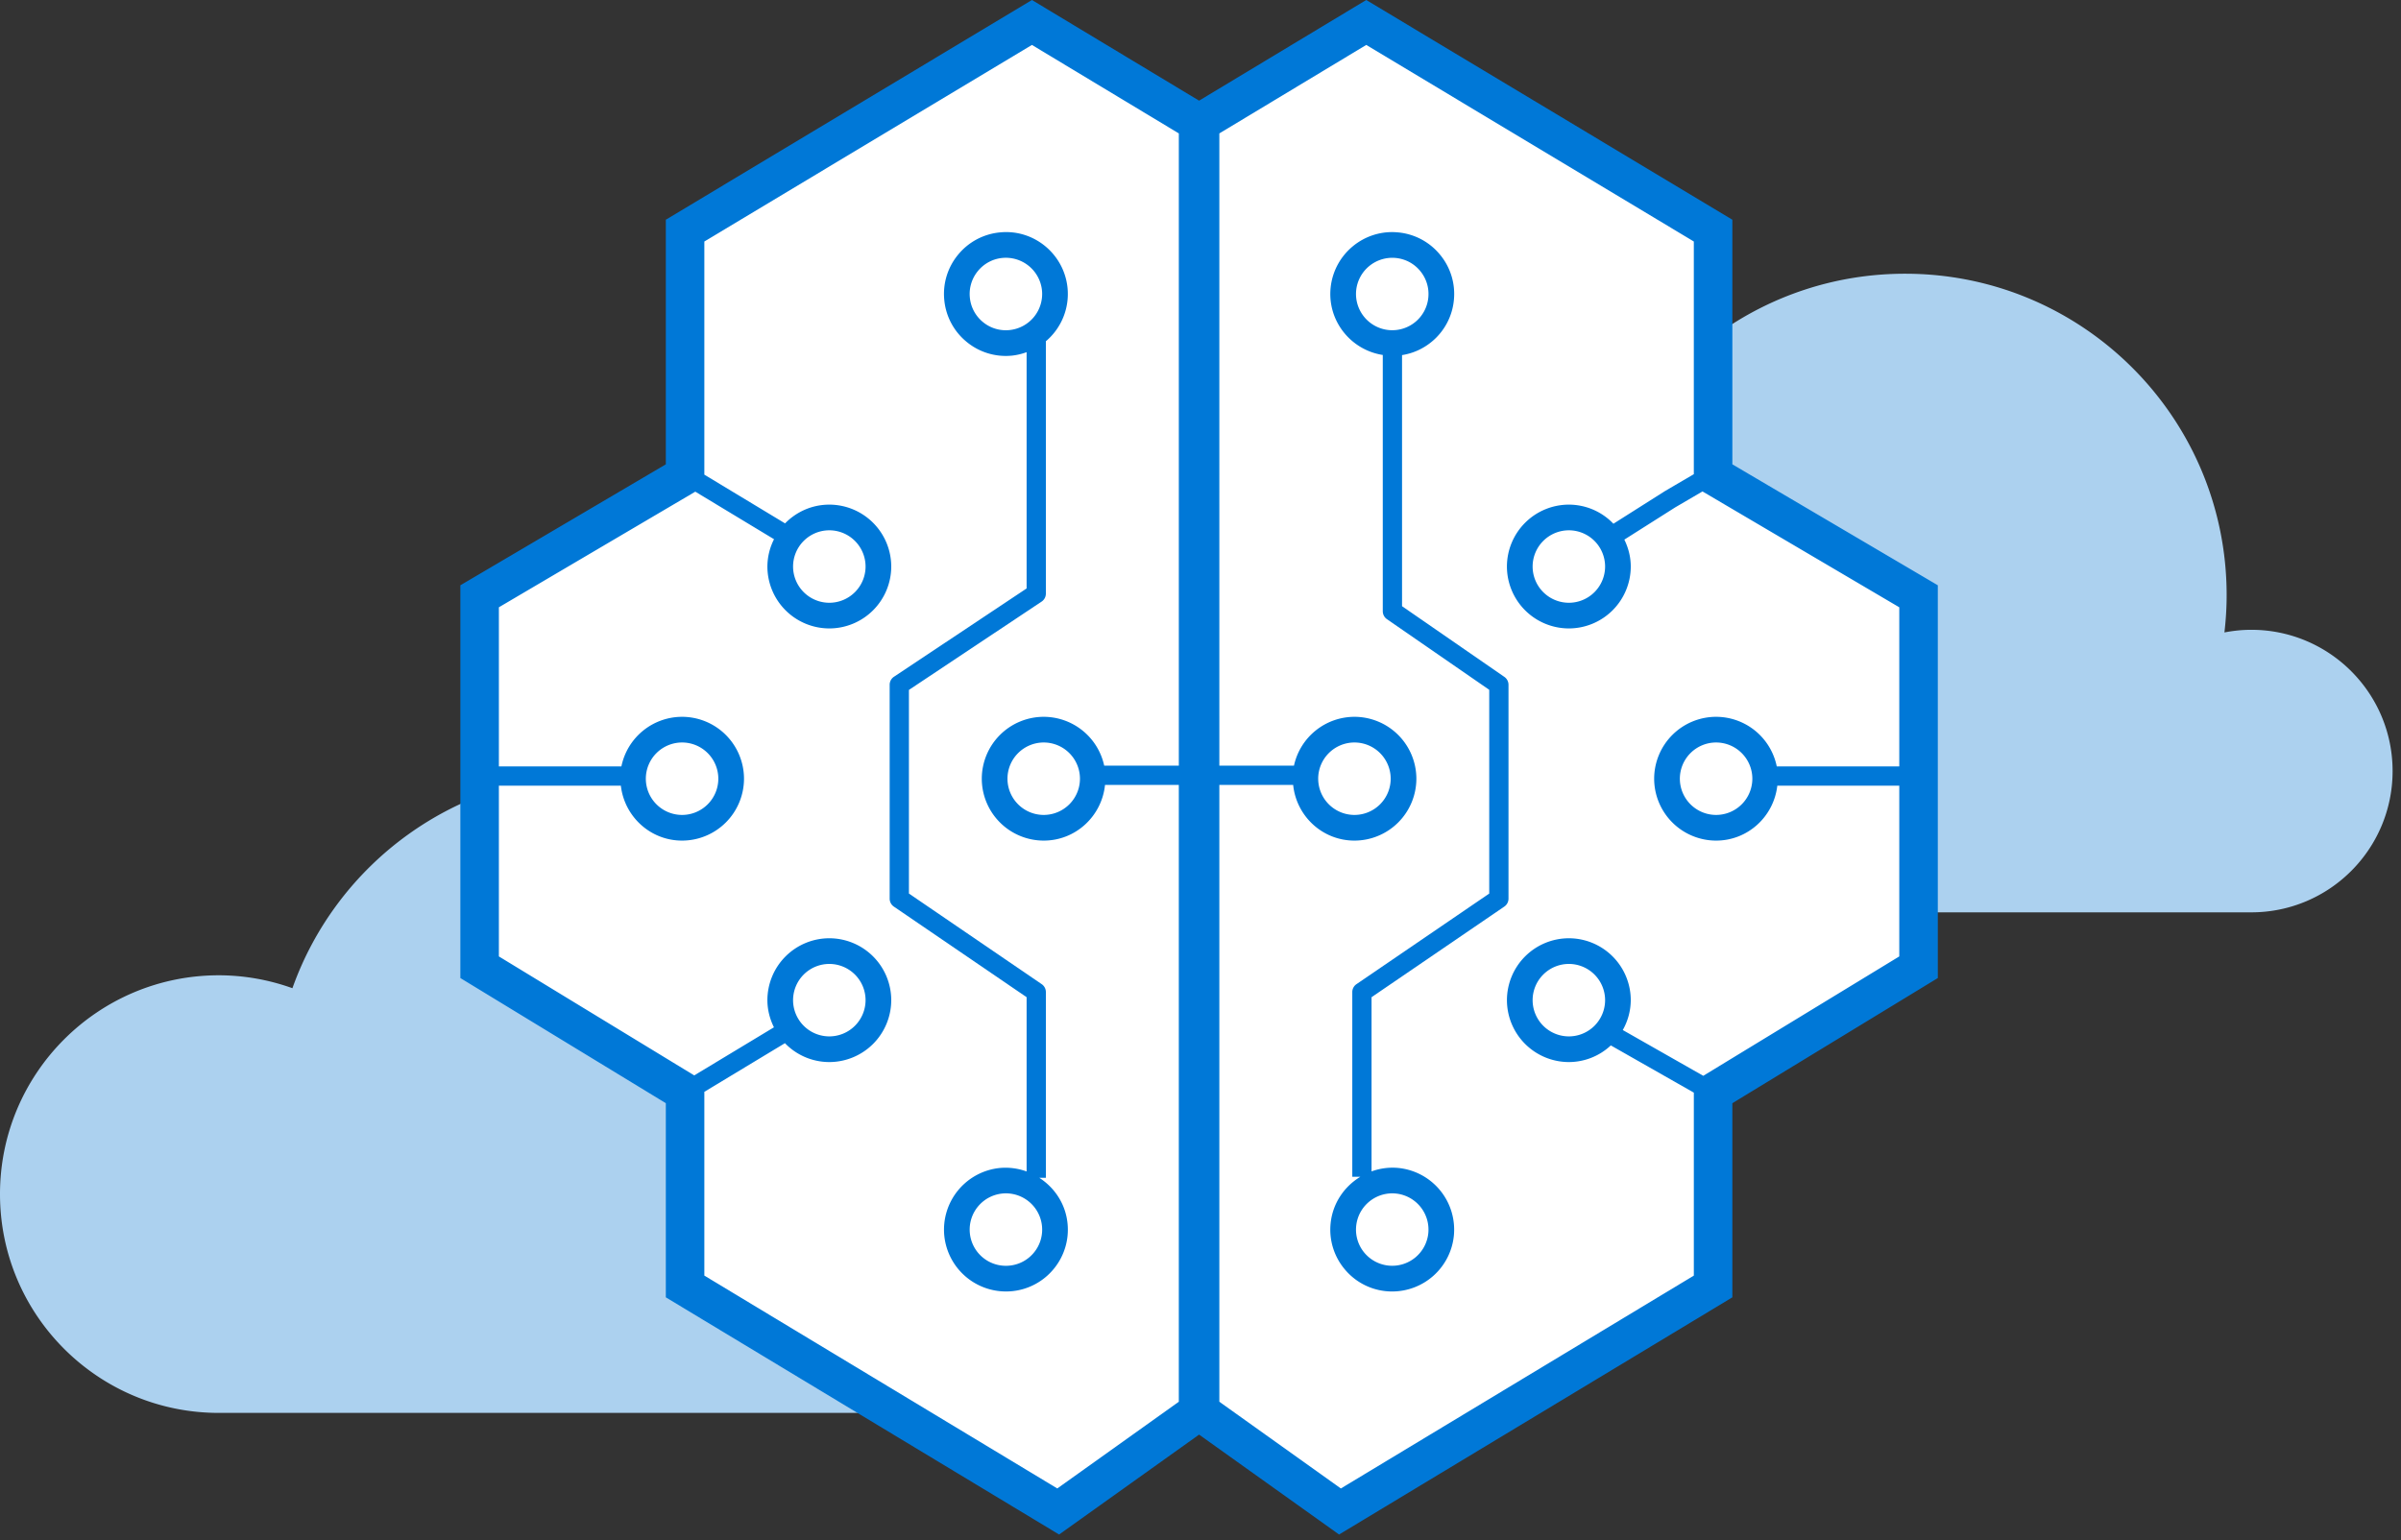 <svg xmlns="http://www.w3.org/2000/svg" viewBox="0 0 187 120"><rect x="0" y="0" width="187" height="120" fill="#333333" stroke="none"/><path fill-rule="evenodd" clip-rule="evenodd" d="M73.339 88.067c-.716 0-1.414.074-2.091.205.11-.954.172-1.92.172-2.904 0-13.83-11.212-25.043-25.043-25.043-10.892 0-20.155 6.955-23.602 16.665a16.988 16.988 0 00-5.727-1.007C7.632 75.983 0 83.616 0 93.03c0 9.416 7.632 17.048 17.048 17.048h56.291c6.078 0 11.006-4.927 11.006-11.006 0-6.078-4.928-11.006-11.006-11.006zm102-39c-.716 0-1.414.074-2.091.205.11-.953.172-1.92.172-2.903 0-13.831-11.212-25.044-25.043-25.044-10.892 0-20.155 6.955-23.602 16.665a16.988 16.988 0 00-5.727-1.007c-9.416 0-17.048 7.633-17.048 17.048 0 9.416 7.632 17.048 17.048 17.048h56.291c6.078 0 11.006-4.927 11.006-11.006 0-6.078-4.928-11.006-11.006-11.006z" fill="#ACD1EF"/><path fill-rule="evenodd" clip-rule="evenodd" d="M53.242 18.112l27.5-16.125 12.625 8 13.375-8.375 26.875 16.875-.25 19.125 16.375 9.375v29l-16.25 8.75v16l-28.875 16.625-11.375-8.25-10.625 8.25-29-17.125-.25-15.375-15.5-9.5-.625-27.875 16.125-10-.125-19.375z" fill="#fff"/><path fill-rule="evenodd" clip-rule="evenodd" d="M80.532 97.58a2.804 2.804 0 01-1.902 1.022 2.818 2.818 0 01-3.093-2.523 2.824 2.824 0 012.81-3.107 2.826 2.826 0 012.806 2.538 2.802 2.802 0 01-.621 2.07zM78.63 25.714a2.796 2.796 0 01-2.07-.62 2.806 2.806 0 01-1.023-1.904 2.804 2.804 0 01.621-2.069 2.804 2.804 0 012.189-1.038 2.826 2.826 0 012.806 2.538 2.825 2.825 0 01-2.523 3.093zm2.319 66.048h.508v-14.47a.747.747 0 00-.327-.619l-10.339-7.058V53.751l10.332-6.88a.749.749 0 00.334-.625v-19.66a4.82 4.82 0 001.686-4.165c-.269-2.646-2.64-4.593-5.284-4.313a4.79 4.79 0 00-3.251 1.75 4.79 4.79 0 00-1.061 3.534 4.79 4.79 0 001.749 3.251 4.786 4.786 0 003.535 1.062 4.77 4.77 0 001.126-.268v18.408l-10.332 6.88a.75.75 0 00-.334.625v16.663c0 .248.122.48.327.62l10.339 7.056v13.578a4.805 4.805 0 00-2.098-.27 4.829 4.829 0 00-4.312 5.283 4.829 4.829 0 005.284 4.313 4.794 4.794 0 003.251-1.749 4.793 4.793 0 001.061-3.536c-.153-1.514-1.006-2.777-2.194-3.545zm27.482 1.21a2.825 2.825 0 012.811 3.107 2.825 2.825 0 01-4.996 1.5 2.807 2.807 0 01-.62-2.07 2.827 2.827 0 012.805-2.537zm-2.806-70.35a2.827 2.827 0 013.093-2.523c.75.076 1.426.439 1.902 1.023.477.585.698 1.32.622 2.07a2.807 2.807 0 01-1.024 1.902 2.825 2.825 0 01-4.593-2.472zm3.572 24.606V27.665a4.779 4.779 0 002.286-1.021 4.794 4.794 0 001.75-3.251 4.786 4.786 0 00-1.063-3.534 4.787 4.787 0 00-3.25-1.75c-2.649-.275-5.016 1.667-5.285 4.312-.259 2.559 1.55 4.842 4.062 5.234V47.62c0 .247.121.477.323.618l7.968 5.504v15.874l-10.339 7.057a.748.748 0 00-.327.619v14.386h.63c-1.252.76-2.158 2.064-2.317 3.63a4.789 4.789 0 001.062 3.535 4.79 4.79 0 003.74 1.774 4.831 4.831 0 004.795-4.337 4.83 4.83 0 00-4.313-5.285 4.747 4.747 0 00-2.097.268V77.69l10.338-7.058a.746.746 0 00.328-.62V53.35a.75.75 0 00-.324-.617l-7.967-5.505z" fill="#0078D7"/><path fill-rule="evenodd" clip-rule="evenodd" d="M136.48 60.668a2.825 2.825 0 01-2.822 2.822 2.826 2.826 0 01-2.824-2.822 2.826 2.826 0 012.824-2.822 2.825 2.825 0 012.822 2.822zm-11.468-16.53a2.825 2.825 0 01-2.823 2.822 2.825 2.825 0 01-2.822-2.822 2.826 2.826 0 012.822-2.823 2.825 2.825 0 012.823 2.823zm-22.346 16.53a2.825 2.825 0 012.824-2.822 2.825 2.825 0 012.823 2.822 2.825 2.825 0 01-2.823 2.822 2.825 2.825 0 01-2.823-2.822zm19.523 20.076a2.826 2.826 0 01-2.822-2.823 2.825 2.825 0 012.822-2.822 2.824 2.824 0 012.823 2.822 2.825 2.825 0 01-2.823 2.823zm10.469 3.071l-6.27-3.567a4.77 4.77 0 00.623-2.327 4.827 4.827 0 00-4.822-4.822 4.828 4.828 0 00-4.822 4.822 4.829 4.829 0 004.822 4.823 4.79 4.79 0 003.269-1.298l6.465 3.679V99.38l-27.491 16.584-9.464-6.756V61.151h5.749c.246 2.43 2.279 4.339 4.773 4.339a4.828 4.828 0 004.823-4.822 4.828 4.828 0 00-4.823-4.822 4.828 4.828 0 00-4.71 3.805h-5.812V10.394L106.41 3.5l25.512 15.315v18.128l-2.221 1.3-4.042 2.561a4.803 4.803 0 00-3.47-1.489 4.829 4.829 0 00-4.823 4.823 4.828 4.828 0 004.823 4.822 4.827 4.827 0 004.822-4.822c0-.755-.19-1.461-.5-2.098l3.97-2.516 2.116-1.237 15.327 9.026v12.398h-9.542a4.829 4.829 0 00-4.725-3.865 4.829 4.829 0 00-4.824 4.822 4.829 4.829 0 004.824 4.822c2.473 0 4.493-1.878 4.767-4.279h9.5v13.302l-15.267 9.302zM84.112 60.668a2.825 2.825 0 01-2.822 2.822 2.826 2.826 0 01-2.824-2.822 2.826 2.826 0 012.824-2.822 2.825 2.825 0 012.822 2.822zM64.59 41.315a2.827 2.827 0 012.824 2.823 2.826 2.826 0 01-2.824 2.822 2.825 2.825 0 01-2.822-2.822 2.825 2.825 0 012.822-2.823zM50.3 60.668a2.825 2.825 0 012.823-2.822 2.825 2.825 0 012.823 2.822 2.825 2.825 0 01-2.823 2.822 2.825 2.825 0 01-2.823-2.822zm11.468 17.253a2.825 2.825 0 012.822-2.822 2.826 2.826 0 012.824 2.822 2.827 2.827 0 01-2.824 2.823 2.825 2.825 0 01-2.822-2.823zm20.58 38.043L54.857 99.38V85.062l6.278-3.79a4.798 4.798 0 003.455 1.472 4.83 4.83 0 004.824-4.823 4.828 4.828 0 00-4.824-4.822 4.827 4.827 0 00-4.822 4.822c0 .763.194 1.474.51 2.115l-6.208 3.747-15.215-9.27V61.211h9.5c.274 2.401 2.294 4.279 4.768 4.279a4.828 4.828 0 004.823-4.822 4.828 4.828 0 00-4.823-4.822 4.83 4.83 0 00-4.726 3.865h-9.542V47.313l15.298-9.008 6.132 3.705a4.761 4.761 0 00-.517 2.128 4.827 4.827 0 004.822 4.822 4.828 4.828 0 004.824-4.822 4.83 4.83 0 00-4.824-4.823c-1.351 0-2.57.563-3.446 1.461l-6.287-3.797V18.815L80.37 3.5l11.442 6.894v49.257H86a4.828 4.828 0 00-4.71-3.805 4.828 4.828 0 00-4.824 4.822 4.828 4.828 0 004.824 4.822c2.493 0 4.526-1.909 4.773-4.339h5.748v48.057l-9.465 6.756zm52.575-79.789V17.118L106.409 0l-13.02 7.842L80.373 0 51.857 17.118v19.057l-16.002 9.423v30.6l16.002 9.75v15.125l30.63 18.479 10.903-7.784 10.903 7.784 30.63-18.479V85.948l16.002-9.75v-30.6l-16.002-9.423z" fill="#0078D7"/></svg>